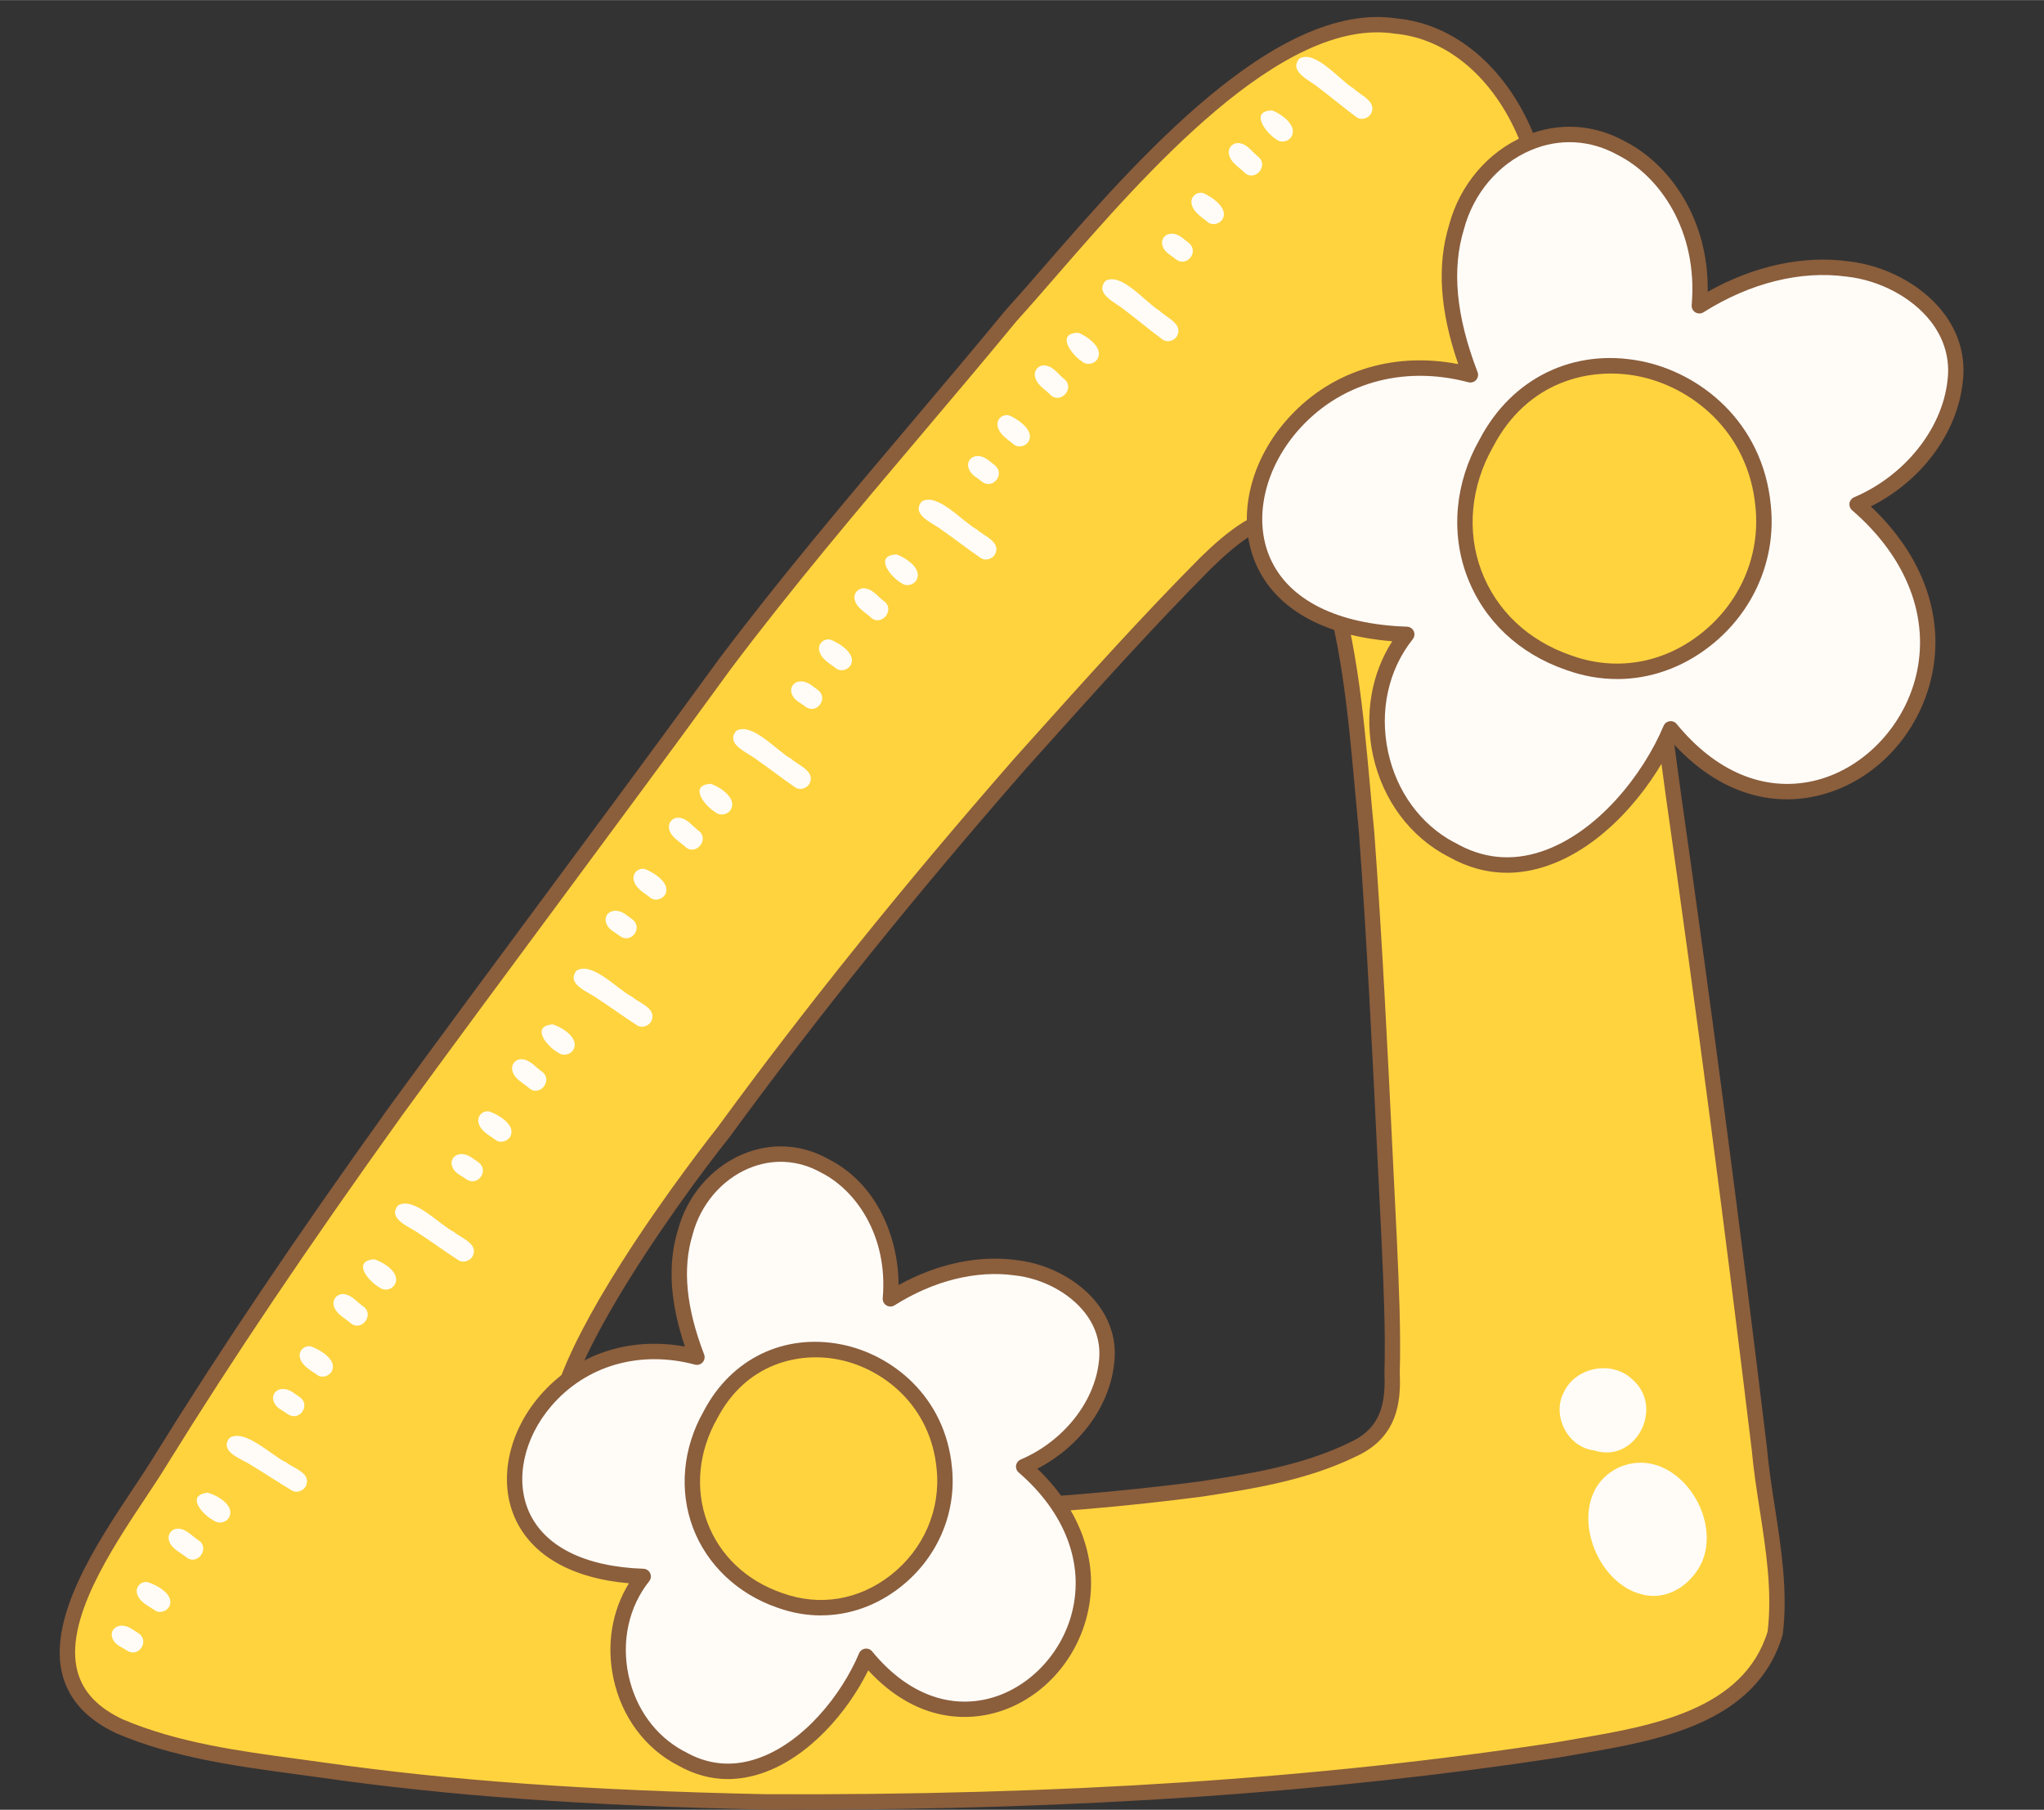 <?xml version="1.0" encoding="UTF-8"?>
<!DOCTYPE svg PUBLIC '-//W3C//DTD SVG 1.0//EN'
          'http://www.w3.org/TR/2001/REC-SVG-20010904/DTD/svg10.dtd'>
<svg data-name="Layer 2" height="588" preserveAspectRatio="xMidYMid meet" version="1.0" viewBox="-19.4 -5.5 664.4 588.3" width="664" xmlns="http://www.w3.org/2000/svg" xmlns:xlink="http://www.w3.org/1999/xlink" zoomAndPan="magnify"
><rect x="-19.4" y="-5.5" width="664.4" height="588.3" fill="#333333" stroke="none"/><g data-name="Layer 1"
  ><g
    ><g
      ><g id="change1_1"
        ><path d="M162.67,467.91c3.44,7.7,30.02,11.88,36.97,13.83,29.95,4.86,60.38,4.73,90.61,3.55,27-1.18,54.06-3.26,80.78-6.78,16.78-2.56,33.92-5.34,49.3-12.84,10.82-4.92,13.28-13.48,12.77-24.63.39-14.33-.28-28.66-.92-42.97-2.23-44.39-4.1-88.8-7.38-133.13-2.94-29.84-4.31-60.59-14.42-89.05-8.37-23.89-25.42-10.57-37.93,1.66-20.85,20.99-40.51,43.14-60.28,65.15-33.68,38.54-66.05,78.3-96.25,119.64,0,0-65.9,82.59-53.25,105.58ZM552.49,465.7c1.79,19.8,7.54,39.74,5.12,59.65-8.91,29.77-44.66,33.31-70.76,37.99-85.1,13.01-171.52,17.31-257.56,16.89-48.14-1.02-96.38-3.56-144.08-10.37-22.22-3.12-44.95-5.34-65.8-14.2-38.77-18.29-.75-63.19,13.43-86.52,24-38.77,49.81-76.41,76.37-113.46,35.47-48.66,71.71-96.76,107.11-145.47,29.39-39.03,61.97-75.51,93.01-113.21,27.45-30.24,81.13-100.76,125.01-94.04,19.96,1.85,34.8,17.87,42.22,35.53,27.83,67.9,38.28,141.53,47.89,213.85,10.14,71.02,19.46,142.14,28.04,213.37Z" fill="#fed33e"
        /></g
        ><g id="change2_1"
        ><path d="M240.28,582.76c-3.65,0-7.31,0-10.99-.03-58.21-1.24-102.74-4.44-144.42-10.39-2.71-.38-5.43-.75-8.16-1.12-19.5-2.63-39.66-5.35-58.27-13.26-9.39-4.42-15.22-10.67-17.43-18.6-5.21-18.69,10.95-43.03,22.75-60.79,2.58-3.88,5.01-7.54,6.95-10.73,21.43-34.62,45.73-70.72,76.47-113.62,16.87-23.14,34.19-46.53,50.93-69.14,18.49-24.97,37.61-50.79,56.18-76.35,19.9-26.43,41.56-52.05,62.51-76.82,10.08-11.93,20.51-24.26,30.59-36.51.03-.03.05-.06.08-.09,3.63-4,7.8-8.79,12.21-13.87C349.77,46.82,395.24-5.49,434.64.47c18.69,1.77,35.22,15.61,44.22,37.05,28.93,70.59,39.54,150.37,48.07,214.48,9.96,69.75,19.39,141.56,28.05,213.4,0,.02,0,.05,0,.07.58,6.35,1.59,12.88,2.57,19.18,2.07,13.38,4.22,27.21,2.55,40.99-.02.14-.05.28-.09.42-8.62,28.78-40.45,34.21-66.03,38.58-2.28.39-4.51.77-6.68,1.16-74.56,11.4-155.46,16.96-247.02,16.96ZM311.22,98.63c-10.09,12.26-20.52,24.59-30.6,36.51-20.9,24.72-42.52,50.29-62.3,76.57-18.56,25.54-37.69,51.37-56.18,76.35-16.74,22.6-34.05,45.98-50.9,69.09-30.67,42.79-54.91,78.8-76.26,113.31-1.98,3.26-4.44,6.96-7.04,10.88-11.27,16.96-26.7,40.19-22.1,56.68,1.83,6.56,6.62,11.59,14.66,15.38,17.9,7.61,37.72,10.28,56.89,12.87,2.74.37,5.47.74,8.19,1.12,41.49,5.92,85.83,9.11,143.79,10.34,95.79.46,179.91-5.06,257.12-16.87,2.12-.38,4.36-.76,6.66-1.16,24.15-4.12,54.2-9.25,62.02-34.88,1.54-13.03-.54-26.44-2.55-39.41-.99-6.37-2.01-12.96-2.6-19.46-8.65-71.79-18.08-143.55-28.03-213.28-10.8-81.19-21.17-148.43-47.73-213.25-8.27-19.72-23.28-32.43-40.13-33.99-.05,0-.1-.01-.15-.02-36.69-5.61-81.11,45.48-110.5,79.3-4.41,5.08-8.58,9.88-12.24,13.9ZM259.03,488.49c-19.53,0-39.64-1.01-59.79-4.28-.09-.02-.18-.04-.27-.06-1.29-.36-3.41-.83-5.87-1.37-15.43-3.41-29.54-7.03-32.66-13.74-5.63-10.43,1.77-31.91,22.01-63.87,14.47-22.86,30.64-43.27,31.49-44.35,28.53-39.05,60.05-78.23,96.36-119.77l6.1-6.8c17.47-19.46,35.53-39.58,54.28-58.46,8.52-8.33,19.52-17.58,29.22-15.31,5.59,1.31,9.91,6.21,12.84,14.58,8.63,24.31,10.97,50.4,13.24,75.63.42,4.68.84,9.35,1.3,14,2.62,35.39,4.37,71.35,6.06,106.12.44,9.04.88,18.09,1.33,27.13l.03.73c.62,13.86,1.27,28.19.89,42.34.42,9.36-.84,20.85-14.23,26.93-16.12,7.87-34.1,10.61-49.96,13.04-24.97,3.29-51.47,5.51-81.05,6.81-10.21.4-20.68.7-31.33.7ZM200.18,479.3c30.65,4.96,61.36,4.61,89.98,3.5,29.42-1.29,55.78-3.5,80.55-6.76,15.46-2.36,33.03-5.05,48.53-12.61,8.64-3.93,11.92-10.37,11.37-22.27,0-.06,0-.12,0-.18.38-14-.27-28.27-.89-42.08l-.03-.71c-.45-9.03-.89-18.08-1.33-27.12-1.69-34.74-3.44-70.67-6.04-105.93-.45-4.6-.88-9.29-1.3-13.98-2.24-24.92-4.56-50.69-12.98-74.42-2.33-6.66-5.45-10.48-9.27-11.38-7.41-1.74-17.57,7.15-24.56,13.99-18.64,18.76-36.66,38.84-54.08,58.25l-6.08,6.78c-36.2,41.42-67.64,80.5-96.09,119.45-.02.03-.04.06-.06.08-18.04,22.61-62.73,85.16-53.02,102.82.03.06.06.12.09.18,2.26,5.05,21.15,9.22,29.22,11,2.55.56,4.58,1.01,6,1.4Z" fill="#8b5e3c"
        /></g
      ></g
      ><g fill="#fffcf8"
      ><g
        ><g
          ><g id="change3_9"
            ><path d="M421.51,32.55c-4.18-3.1-8.16-6.47-12.32-9.6-2.65-2.28-9.96-5.24-6.17-9.47,5.2-2.85,13.06,7.11,17.54,9.74,2.31,2.27,7.89,4.35,5.61,8.35-.96,1.47-3.18,2.08-4.65.99Z"
              /><path d="M395.31,39.68c-3.42-2.19-8.53-9.19-1.18-9.3,3.08,1.14,8.75,5.24,5.98,8.91-1.19,1.39-3.43,1.63-4.81.39Z"
              /><path d="M385.26,50.7c-1.78-1.84-4.52-3.25-5.14-5.89-.64-2.3,1.4-4.32,3.69-3.73,2.49.53,3.93,2.95,5.86,4.42,3.37,2.85-1.08,8.08-4.42,5.2Z"
              /><path d="M373.31,66.78c-1.95-1.7-4.67-3.13-5.32-5.81-.66-2.33,1.44-4.33,3.75-3.72,2.82,1.23,8.35,4.95,6.21,8.54-.96,1.47-3.18,2.07-4.65.99Z"
              /><path d="M362.79,78.75c-1.46-1.29-3.53-2.12-4.2-4.09-1.01-2.54.98-4.59,3.57-4.16,1.98.27,3.39,1.88,4.93,3.01,3.37,2.91-.78,7.97-4.3,5.24Z"
            /></g
            ><g id="change3_10"
            ><path d="M358.46,104.83c-4.18-3.1-8.16-6.47-12.32-9.6-2.65-2.28-9.96-5.24-6.17-9.47,5.2-2.85,13.06,7.11,17.54,9.74,2.31,2.27,7.89,4.35,5.61,8.35-.96,1.47-3.18,2.08-4.65.99Z"
              /><path d="M332.26,111.95c-3.42-2.19-8.53-9.19-1.18-9.3,3.08,1.14,8.75,5.24,5.98,8.91-1.19,1.39-3.43,1.63-4.81.39Z"
              /><path d="M322.21,122.97c-1.78-1.84-4.52-3.25-5.14-5.89-.64-2.3,1.4-4.32,3.69-3.73,2.49.53,3.93,2.95,5.86,4.42,3.37,2.85-1.08,8.08-4.42,5.2Z"
              /><path d="M310.26,139.05c-1.95-1.7-4.67-3.13-5.32-5.81-.66-2.33,1.44-4.33,3.75-3.72,2.82,1.23,8.35,4.95,6.21,8.54-.96,1.47-3.18,2.07-4.65.99Z"
              /><path d="M299.74,151.03c-1.46-1.29-3.53-2.12-4.2-4.09-1.01-2.54.98-4.59,3.57-4.16,1.98.27,3.39,1.88,4.93,3.01,3.37,2.91-.78,7.97-4.3,5.24Z"
            /></g
          ></g
          ><g
          ><g id="change3_5"
            ><path d="M299.39,175.87c-4.3-2.94-8.4-6.17-12.67-9.14-2.73-2.18-10.15-4.87-6.52-9.23,5.09-3.04,13.32,6.62,17.89,9.08,2.39,2.18,8.04,4.06,5.92,8.13-.9,1.5-3.1,2.2-4.61,1.16Z"
              /><path d="M273.48,183.96c-3.49-2.07-8.86-8.86-1.52-9.25,3.12,1.02,8.94,4.91,6.31,8.68-1.13,1.44-3.36,1.75-4.79.57Z"
              /><path d="M263.84,195.35c-1.85-1.78-4.64-3.08-5.36-5.7-.72-2.28,1.24-4.37,3.55-3.86,2.51.44,4.04,2.8,6.02,4.2,3.48,2.72-.78,8.12-4.22,5.36Z"
              /><path d="M252.5,211.87c-2.01-1.63-4.79-2.96-5.53-5.61-.74-2.3,1.28-4.38,3.61-3.85,2.86,1.13,8.53,4.63,6.53,8.3-.9,1.5-3.1,2.19-4.61,1.16Z"
              /><path d="M242.43,224.22c-1.51-1.24-3.6-1.99-4.35-3.93-1.11-2.5.81-4.62,3.41-4.29,1.99.2,3.46,1.75,5.04,2.82,3.47,2.78-.49,7.99-4.1,5.4Z"
            /></g
            ><g id="change3_7"
            ><path d="M239.08,250.44c-4.3-2.94-8.4-6.17-12.67-9.14-2.73-2.18-10.15-4.87-6.52-9.23,5.09-3.04,13.32,6.62,17.89,9.08,2.39,2.18,8.04,4.06,5.92,8.13-.9,1.5-3.1,2.2-4.61,1.16Z"
              /><path d="M213.16,258.53c-3.49-2.07-8.86-8.86-1.52-9.25,3.12,1.02,8.94,4.91,6.31,8.68-1.13,1.44-3.36,1.75-4.79.57Z"
              /><path d="M203.53,269.92c-1.85-1.78-4.64-3.08-5.36-5.7-.72-2.28,1.24-4.37,3.55-3.86,2.51.44,4.04,2.8,6.02,4.2,3.48,2.72-.78,8.12-4.22,5.36Z"
              /><path d="M192.19,286.44c-2.01-1.63-4.79-2.96-5.53-5.61-.74-2.3,1.28-4.38,3.61-3.85,2.86,1.13,8.53,4.63,6.53,8.3-.9,1.5-3.1,2.19-4.61,1.16Z"
              /><path d="M182.12,298.79c-1.51-1.24-3.6-1.99-4.35-3.93-1.11-2.5.81-4.62,3.41-4.29,1.99.2,3.46,1.75,5.04,2.82,3.47,2.78-.49,7.99-4.1,5.4Z"
            /></g
          ></g
        ></g
        ><g
        ><g
          ><g id="change3_1"
            ><path d="M187.7,327.8c-4.38-2.81-8.58-5.91-12.94-8.75-2.79-2.1-10.29-4.56-6.79-9.03,5-3.19,13.51,6.21,18.15,8.53,2.46,2.1,8.16,3.81,6.16,7.95-.85,1.53-3.04,2.29-4.57,1.3Z"
              /><path d="M162.04,336.68c-3.56-1.96-9.13-8.59-1.8-9.2,3.14.93,9.08,4.63,6.57,8.49-1.09,1.47-3.31,1.85-4.77.71Z"
              /><path d="M152.75,348.35c-1.9-1.72-4.73-2.94-5.53-5.53-.79-2.26,1.1-4.41,3.44-3.97,2.52.36,4.12,2.68,6.15,4.02,3.56,2.62-.53,8.14-4.06,5.48Z"
              /><path d="M141.92,365.2c-2.06-1.56-4.87-2.81-5.69-5.44-.81-2.28,1.15-4.42,3.49-3.96,2.9,1.04,8.67,4.37,6.77,8.1-.85,1.53-3.03,2.28-4.57,1.3Z"
              /><path d="M132.22,377.85c-1.55-1.19-3.66-1.88-4.47-3.8-1.18-2.46.67-4.64,3.28-4.39,1.99.14,3.51,1.65,5.12,2.67,3.56,2.67-.24,8-3.93,5.52Z"
            /></g
            ><g id="change3_2"
            ><path d="M129.66,404.16c-4.38-2.81-8.58-5.91-12.94-8.75-2.79-2.1-10.29-4.56-6.79-9.03,5-3.19,13.51,6.21,18.15,8.53,2.46,2.1,8.16,3.81,6.16,7.95-.85,1.53-3.04,2.29-4.57,1.3Z"
              /><path d="M104,413.03c-3.56-1.96-9.13-8.59-1.8-9.2,3.14.93,9.08,4.63,6.57,8.49-1.09,1.47-3.31,1.85-4.77.71Z"
              /><path d="M94.71,424.71c-1.9-1.72-4.73-2.94-5.53-5.53-.79-2.26,1.1-4.41,3.44-3.97,2.52.36,4.12,2.68,6.15,4.02,3.56,2.62-.53,8.14-4.06,5.48Z"
              /><path d="M83.88,441.56c-2.06-1.56-4.87-2.81-5.69-5.44-.81-2.28,1.15-4.42,3.49-3.96,2.9,1.04,8.67,4.37,6.77,8.1-.85,1.53-3.03,2.28-4.57,1.3Z"
              /><path d="M74.18,454.21c-1.55-1.19-3.66-1.88-4.47-3.8-1.18-2.46.67-4.64,3.28-4.39,1.99.14,3.51,1.65,5.12,2.67,3.56,2.67-.24,8-3.93,5.52Z"
            /></g
          ></g
          ><g id="change3_11"
          ><path d="M75.51,479.02c-4.48-2.65-8.79-5.59-13.26-8.26-2.87-1.99-10.46-4.17-7.12-8.77,4.88-3.38,13.73,5.7,18.46,7.85,2.53,2.01,8.3,3.5,6.45,7.71-.8,1.56-2.95,2.4-4.52,1.47Z"
            /><path d="M50.2,488.84c-3.63-1.83-9.44-8.25-2.14-9.13,3.18.81,9.25,4.29,6.88,8.24-1.03,1.51-3.24,1.97-4.74.89Z"
            /><path d="M41.35,500.85c-1.96-1.65-4.84-2.76-5.73-5.32-.87-2.22.94-4.45,3.29-4.09,2.53.27,4.22,2.53,6.29,3.79,3.65,2.48-.23,8.15-3.85,5.63Z"
            /><path d="M31.15,518.09c-2.12-1.49-4.97-2.63-5.89-5.22-.9-2.25.98-4.46,3.34-4.09,2.93.93,8.82,4.05,7.07,7.85-.8,1.56-2.95,2.4-4.52,1.47Z"
            /><path d="M21.94,531.09c-1.59-1.13-3.73-1.74-4.61-3.63-1.27-2.42.5-4.67,3.11-4.51,2,.07,3.57,1.52,5.22,2.48,3.65,2.54.05,8-3.72,5.66Z"
          /></g
        ></g
      ></g
      ><g id="change3_3"
      ><path d="M516.26,513.15c-18.01-2.32-27.83-32.45-9.83-41.47,17.36-8.12,33.96,14.33,27.53,30.27-2.99,6.83-10.02,12.23-17.71,11.2Z" fill="#fffcf8"
      /></g
      ><g id="change3_4"
      ><path d="M498.73,465.96c-8.69-1.05-13.9-11.53-9.68-19.15,3.95-8.05,15.59-10.14,22.1-3.96,10.62,9.06,1.18,27.55-12.42,23.11Z" fill="#fffcf8"
      /></g
      ><g
      ><g
        ><g id="change3_8"
          ><path d="M581.16,81.89c18.33,2.05,37.59,16.44,34.94,36.63-1.99,17.82-15.72,33.05-31.87,39.9,60.85,52.44-13.16,130.84-60.57,72.97-11.07,26.32-41.66,56.44-71.36,39.19l.41.25c-25.13-12.88-32.39-48.16-14.87-70.16-85.8-2.87-47.62-102.5,20.7-84.37-5.81-15.13-9.37-32.09-4.51-47.97,6.2-23.44,31.51-38.08,53.78-25.6,18.43,9.38,26.89,31.26,25.16,51.12,14.19-8.95,31.35-14.29,48.19-11.96Z" fill="#fffcf8"
          /></g
          ><g id="change2_4"
          ><path d="M470.43,278.18c-6.44,0-12.72-1.69-18.76-5.08-.04-.02-.07-.04-.11-.05-12.54-6.43-21.53-18.49-24.68-33.1-2.83-13.16-.55-26.4,6.27-37.03-22.27-1.73-37.9-10.53-44.29-25.03-6.22-14.13-2.52-32.3,9.45-46.29,13.82-16.15,34.59-22.99,56.29-18.76-6-17.36-6.96-32.2-2.97-45.23,3.44-13.01,12.66-23.87,24.64-28.94,10.78-4.57,22.39-3.9,32.71,1.86,13.94,7.11,27.08,24.73,26.71,48.79,14.98-8.42,31.07-11.93,45.77-9.9,12.02,1.35,23.74,7.63,30.6,16.39,5.34,6.82,7.59,14.79,6.51,23.05-1.84,16.51-13.41,31.96-29.86,40.25,17.34,16.33,24.41,36.79,19.44,56.64-4.7,18.77-19.28,33.49-37.14,37.49-16.72,3.75-33.18-2.36-46.69-17.24-7.78,16.14-22.86,33.92-41.03,40.01-4.35,1.46-8.64,2.18-12.86,2.18ZM453.12,268.22c.15.05.29.12.44.2,8.89,5.16,18.36,6.12,28.15,2.84,18.06-6.05,32.93-24.87,39.64-40.83.34-.81,1.08-1.38,1.95-1.5.87-.13,1.74.21,2.29.89,12.71,15.52,28.45,22.1,44.33,18.55,15.79-3.54,29.2-17.13,33.39-33.83,4.76-19-2.79-38.76-20.7-54.21-.65-.56-.97-1.43-.84-2.28.13-.85.7-1.58,1.49-1.92,16.41-6.96,28.61-22.18,30.36-37.87.91-6.95-.99-13.63-5.48-19.37-6.07-7.75-16.51-13.3-27.25-14.5-.02,0-.04,0-.07,0-14.88-2.06-31.4,2.06-46.51,11.6-.8.51-1.82.51-2.64.02-.81-.49-1.27-1.41-1.19-2.35,2.1-24.19-10.44-41.88-23.8-48.68-.03-.02-.06-.03-.09-.05-8.95-5.02-19.03-5.6-28.36-1.65-10.56,4.47-18.7,14.08-21.78,25.71-4.01,13.1-2.55,28.26,4.43,46.43.34.88.15,1.87-.47,2.57s-1.59.99-2.5.75c-21.42-5.69-42.27.34-55.78,16.13-10.72,12.53-14.13,28.64-8.67,41.02,6,13.62,21.8,21.54,44.48,22.3.94.03,1.79.59,2.19,1.45.4.86.27,1.87-.31,2.61-7.96,9.99-10.88,23.36-8.02,36.67,2.77,12.85,10.53,23.49,21.34,29.32Z" fill="#8b5e3c"
          /></g
        ></g
        ><g
        ><g id="change1_2"
          ><path d="M490.42,209.87c-30.39-10.48-42.57-43.44-26.71-71.33,22.63-43.22,85.46-27.06,89.99,20.4,3.57,34.15-30.04,62.97-63.14,50.98l-.14-.05Z" fill="#fed33e"
          /></g
          ><g id="change2_2"
          ><path d="M506.23,215.21c-5.52,0-11.08-.97-16.52-2.94l-.09-.03s0,0-.01,0c-15.33-5.29-26.75-16.1-32.16-30.45-5.37-14.25-3.88-30.46,4.1-44.48,10.45-19.96,30.55-29.74,52.42-25.46,19.15,3.75,39.64,19.7,42.23,46.86,1.83,17.55-5.56,34.69-19.78,45.81-9.03,7.06-19.51,10.7-30.18,10.7ZM491.23,207.5l.13.05c14.37,5.21,29.65,2.66,41.97-6.98,12.86-10.05,19.54-25.52,17.88-41.37-2.35-24.62-20.89-39.05-38.21-42.45-15.37-3.01-35.81,1.43-47.07,22.95-7.28,12.8-8.65,27.47-3.81,40.32,4.88,12.93,15.21,22.69,29.11,27.49Z" fill="#8b5e3c"
          /></g
        ></g
      ></g
      ><g
      ><g
        ><g id="change3_6"
          ><path d="M310.74,406.58c15.49,1.73,31.76,13.89,29.52,30.95-1.68,15.06-13.28,27.92-26.92,33.71,51.41,44.31-11.12,110.54-51.18,61.65-9.36,22.24-35.2,47.69-60.29,33.11l.35.21c-21.23-10.88-27.37-40.69-12.56-59.27-72.49-2.42-40.24-86.6,17.49-71.28-4.91-12.79-7.92-27.11-3.81-40.53,5.24-19.81,26.62-32.18,45.44-21.63,15.57,7.92,22.72,26.41,21.26,43.19,11.99-7.57,26.49-12.08,40.72-10.11Z" fill="#fffcf8"
          /></g
          ><g id="change2_3"
          ><path d="M217.19,572.81c-5.5,0-10.86-1.45-16.02-4.33-.03-.01-.06-.03-.09-.05-10.69-5.48-18.37-15.77-21.05-28.23-2.37-11-.54-22.06,5.01-31.04-18.62-1.59-31.71-9.08-37.11-21.32-5.32-12.08-2.16-27.59,8.04-39.52,11.63-13.59,29.04-19.44,47.27-16.1-4.9-14.48-5.65-26.89-2.3-37.83,2.93-11.1,10.81-20.36,21.03-24.69,9.22-3.9,19.15-3.34,27.97,1.59,15.9,8.11,22.67,25.61,22.76,40.91,12.57-6.93,26.03-9.8,38.35-8.1,10.25,1.16,20.25,6.51,26.11,13.99,4.58,5.84,6.51,12.68,5.58,19.77-1.55,13.9-11.2,26.93-24.95,34.05,14.46,13.83,20.33,31.09,16.13,47.85-4.01,16-16.44,28.55-31.67,31.96-8.33,1.87-24.15,2.31-39.43-14.26-6.68,13.57-19.37,28.37-34.64,33.48-3.72,1.24-7.39,1.87-10.99,1.87ZM202.72,563.65c.14.05.27.11.4.19,7.41,4.3,15.3,5.1,23.47,2.36,15.15-5.07,27.62-20.87,33.26-34.28.34-.81,1.08-1.38,1.95-1.5.87-.13,1.74.21,2.29.89,10.64,12.99,23.81,18.51,37.07,15.54,13.2-2.96,24.42-14.33,27.92-28.3,3.99-15.91-2.35-32.46-17.37-45.41-.65-.56-.97-1.43-.84-2.28s.7-1.58,1.49-1.92c13.74-5.83,23.95-18.56,25.41-31.68.76-5.77-.82-11.32-4.55-16.08-5.06-6.47-13.79-11.11-22.76-12.11-.02,0-.04,0-.06,0-12.48-1.73-26.34,1.73-39.04,9.74-.8.51-1.82.52-2.64.02-.81-.49-1.27-1.41-1.19-2.35,1.76-20.26-8.72-35.06-19.9-40.75-.03-.02-.06-.03-.09-.05-7.46-4.18-15.85-4.67-23.62-1.37-8.81,3.73-15.61,11.76-18.18,21.46-3.36,11-2.14,23.72,3.73,38.99.34.88.15,1.87-.47,2.57-.63.7-1.59.99-2.5.75-17.95-4.77-35.42.28-46.73,13.5-8.96,10.48-11.81,23.92-7.27,34.25,5.01,11.37,18.23,17.97,37.24,18.61.94.03,1.79.59,2.19,1.45.4.86.27,1.87-.31,2.61-6.65,8.35-9.1,19.52-6.7,30.66,2.31,10.74,8.79,19.63,17.81,24.5Z" fill="#8b5e3c"
          /></g
        ></g
        ><g
        ><g id="change1_3"
          ><path d="M234.08,514.71c-25.67-8.86-35.97-36.7-22.56-60.27,19.12-36.51,72.2-22.86,76.03,17.24,3.01,28.85-25.38,53.2-53.35,43.07l-.12-.04Z" fill="#fed33e"
          /></g
          ><g id="change2_5"
          ><path d="M247.44,519.61c-4.7,0-9.45-.83-14.1-2.51l-.07-.02s0,0-.01,0c-12.87-4.44-22.86-13.9-27.41-25.96-4.58-12.14-3.31-25.96,3.49-37.91,8.9-17.01,26.05-25.35,44.7-21.7,16.32,3.2,33.78,16.79,35.99,39.93,1.56,14.96-4.74,29.57-16.86,39.04-7.7,6.02-16.64,9.12-25.73,9.12ZM234.89,512.34l.11.04c12.02,4.35,24.79,2.22,35.09-5.83,10.76-8.41,16.35-21.35,14.96-34.61-1.97-20.6-17.48-32.68-31.98-35.52-12.85-2.52-29.93,1.2-39.35,19.19-6.1,10.73-7.25,23-3.2,33.75,4.08,10.82,12.73,18.98,24.35,22.99Z" fill="#8b5e3c"
          /></g
        ></g
      ></g
    ></g
  ></g
></svg
>
